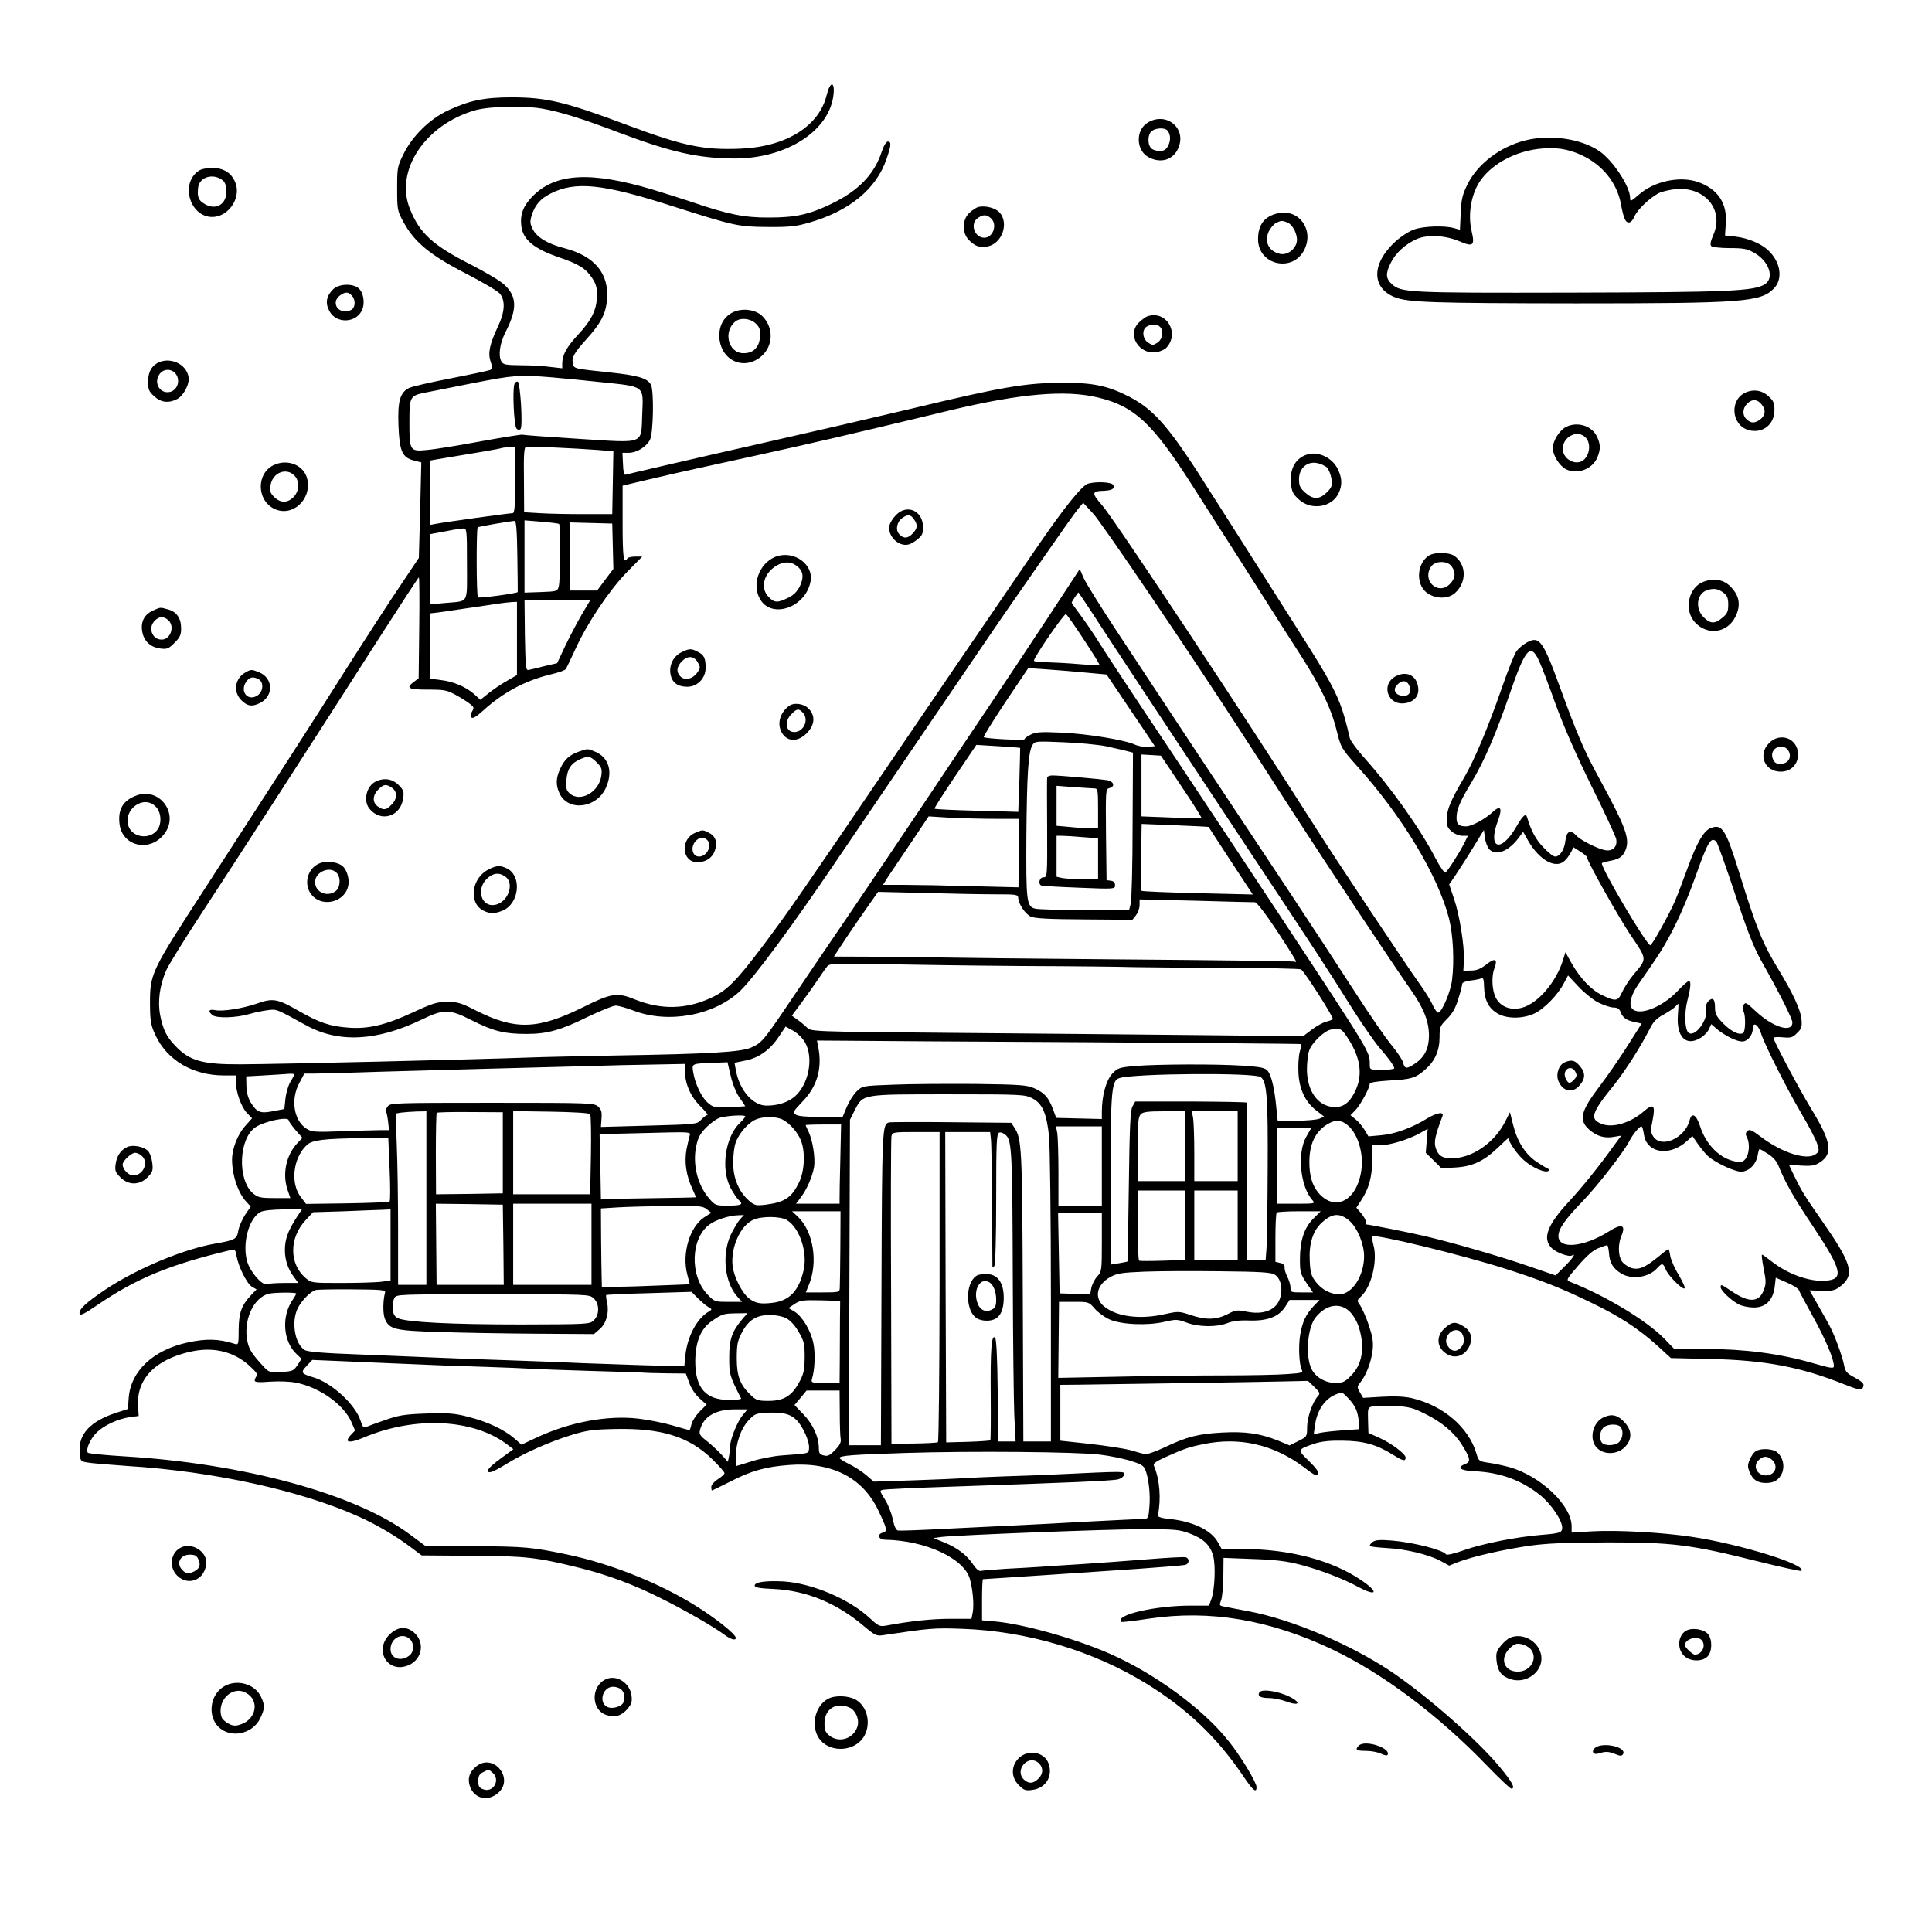 <?xml version="1.0" standalone="no"?>
<!DOCTYPE svg PUBLIC "-//W3C//DTD SVG 20010904//EN"
 "http://www.w3.org/TR/2001/REC-SVG-20010904/DTD/svg10.dtd">
<svg version="1.0" xmlns="http://www.w3.org/2000/svg"
 width="1024pt" height="1024pt" viewBox="0 0 1024 1024"
 preserveAspectRatio="xMidYMid meet">
<g transform="translate(0,1024) scale(0.1,-0.1)"
fill="#000000" stroke="none">
<path d="M4382 9738 c-39 -166 -214 -276 -458 -286 -195 -8 -302 14 -599 125
-330 124 -429 147 -615 147 -144 0 -224 -17 -337 -70 -96 -45 -188 -136 -234
-230 -33 -66 -34 -73 -34 -184 0 -112 1 -117 34 -178 58 -106 142 -175 329
-271 89 -46 171 -94 182 -108 29 -37 26 -96 -10 -172 -44 -93 -55 -142 -40
-186 10 -30 10 -39 0 -45 -7 -4 -101 -24 -209 -45 -108 -21 -209 -44 -224 -52
-47 -24 -60 -71 -55 -198 5 -136 20 -169 79 -185 l42 -11 -6 -253 -7 -253 -93
-139 c-52 -76 -186 -283 -298 -459 -187 -296 -354 -554 -744 -1156 -289 -445
-290 -449 -290 -614 1 -88 4 -107 28 -160 62 -134 198 -215 365 -215 l62 0 0
-33 c0 -53 28 -133 58 -165 l28 -29 -38 -43 c-39 -44 -68 -119 -68 -176 0 -82
32 -178 76 -224 l23 -25 -30 -44 c-16 -25 -32 -62 -36 -84 -7 -44 -17 -50
-120 -68 -167 -28 -416 -132 -583 -243 -105 -71 -144 -106 -138 -130 2 -11 27
1 97 49 205 140 383 213 702 289 25 5 27 3 33 -32 10 -57 56 -149 83 -163 l23
-13 -29 -30 c-51 -55 -65 -93 -66 -183 0 -78 -1 -82 -20 -76 -85 27 -150 29
-248 8 -184 -39 -305 -152 -315 -296 l-4 -57 -65 -21 c-133 -44 -196 -111
-191 -203 3 -51 4 -53 38 -59 19 -4 116 -12 215 -19 456 -28 923 -131 1228
-269 92 -41 200 -105 272 -160 l60 -45 265 -2 c286 -1 346 -8 572 -64 151 -38
283 -87 431 -161 127 -63 281 -152 336 -193 35 -26 61 -33 61 -17 0 19 -106
104 -216 172 -191 119 -447 221 -674 269 -191 40 -228 43 -490 45 l-265 1 -85
63 c-287 213 -875 374 -1510 412 -102 6 -189 15 -194 19 -14 14 12 74 47 108
39 38 113 72 176 81 l46 6 -3 49 c-11 146 91 252 283 293 118 25 224 -1 305
-74 36 -32 48 -49 41 -56 -6 -6 -11 -17 -11 -24 0 -9 20 -11 83 -6 48 3 105 1
139 -6 124 -26 249 -115 290 -207 l20 -46 -23 -24 c-38 -41 -8 -46 72 -12 270
113 578 98 757 -38 l33 -25 -68 -50 c-66 -48 -87 -77 -51 -71 10 1 49 22 89
47 90 55 228 116 344 151 76 23 112 28 230 30 241 5 389 -41 511 -161 35 -34
64 -67 64 -73 0 -6 -16 -20 -35 -32 -20 -13 -35 -30 -35 -41 0 -10 2 -19 3
-19 2 0 47 22 99 48 108 56 186 78 308 87 226 18 391 -65 474 -238 48 -100 51
-113 26 -120 -34 -9 -25 -37 13 -38 212 -4 415 -98 447 -206 16 -56 23 -136
16 -177 l-7 -36 -112 0 c-98 0 -211 -12 -340 -36 -34 -6 -41 -3 -85 38 -109
102 -306 186 -458 196 -94 5 -154 -3 -154 -22 0 -10 27 -15 103 -18 173 -9
332 -75 474 -195 59 -50 69 -55 102 -50 254 38 271 39 421 34 342 -12 690
-115 975 -290 216 -133 376 -285 516 -493 50 -74 69 -90 69 -56 0 25 -85 166
-149 245 -134 169 -390 357 -629 462 -183 80 -455 157 -608 171 l-69 6 0 109
c0 60 2 109 5 109 11 0 606 40 825 55 127 9 238 18 248 21 20 6 23 32 3 40 -7
3 -96 -2 -197 -10 -101 -8 -260 -20 -354 -26 -93 -6 -197 -12 -230 -15 -33 -2
-112 -7 -175 -10 -63 -4 -122 -9 -131 -11 -10 -3 -25 10 -42 35 -34 50 -82 87
-153 116 l-57 23 44 6 c88 10 879 41 1064 41 172 0 195 -2 249 -22 75 -28 110
-62 126 -119 14 -50 9 -180 -10 -231 l-12 -33 -96 0 c-191 0 -405 -50 -369
-86 2 -3 69 5 148 17 323 48 640 -6 972 -164 268 -128 561 -348 819 -616 64
-66 122 -121 128 -121 24 0 5 35 -63 117 -120 144 -387 378 -576 505 -216 144
-525 275 -753 318 -62 12 -123 23 -135 26 -20 4 -21 7 -11 32 6 15 11 71 12
126 l1 99 155 -6 c119 -4 177 -11 251 -30 107 -28 227 -74 308 -118 101 -54
111 -28 14 37 -155 105 -381 164 -626 164 l-112 0 -20 36 c-34 63 -131 110
-255 123 -42 4 -64 11 -63 19 18 88 10 191 -21 263 -5 12 8 22 61 46 99 44
120 52 198 68 193 41 377 -1 538 -123 56 -43 69 -49 74 -35 4 11 -11 32 -49
69 -62 60 -62 61 22 90 40 14 81 19 155 18 111 -1 178 -19 266 -73 55 -35 69
-38 69 -16 0 19 -77 77 -143 106 l-54 24 -2 67 c-2 65 -1 68 24 74 14 3 66 4
115 2 77 -4 98 -9 162 -41 88 -43 155 -99 196 -164 46 -73 49 -91 17 -103 -47
-18 -24 -35 51 -38 136 -6 250 -48 349 -128 57 -47 115 -132 115 -171 0 -26
-11 -30 -110 -38 -134 -11 -313 -47 -407 -80 -55 -20 -95 -29 -99 -23 -15 23
-175 64 -289 73 -63 5 -84 3 -100 -8 -11 -9 -17 -18 -14 -21 3 -4 44 -8 90
-11 100 -5 220 -34 284 -68 l46 -25 51 20 c76 29 236 65 372 85 93 13 189 17
416 18 350 0 438 -11 795 -100 125 -31 229 -54 233 -51 31 32 -327 143 -584
181 -155 23 -390 36 -521 29 l-113 -7 0 33 c0 111 -164 267 -330 314 -30 8
-79 19 -109 23 -53 8 -54 9 -66 50 -41 138 -177 255 -344 293 -35 8 -90 11
-155 7 l-101 -6 -17 29 c-16 28 -16 30 3 54 31 39 56 106 64 167 5 47 1 71
-20 135 -14 42 -35 89 -45 104 -19 27 -19 27 5 50 54 51 87 187 65 269 -6 23
-9 45 -7 48 15 14 472 -97 707 -172 188 -60 295 -102 455 -180 150 -72 249
-137 350 -228 l71 -65 210 -5 c288 -6 478 -42 708 -134 71 -28 90 -32 97 -22
14 22 6 32 -43 59 -38 20 -48 31 -53 60 -11 56 -52 167 -83 223 -16 29 -45 80
-65 115 l-36 63 47 -2 c78 -3 90 0 127 32 65 58 46 118 -112 344 -92 132 -104
152 -147 240 l-24 51 66 -4 c58 -3 72 0 102 20 65 44 55 109 -46 274 -66 108
-204 367 -204 383 0 4 22 6 49 3 44 -4 53 -1 76 23 24 23 27 32 23 75 -5 49
-46 137 -119 257 -87 142 -117 215 -214 528 -69 221 -88 249 -148 226 -37 -14
-74 -78 -124 -216 -24 -66 -53 -142 -65 -170 -32 -74 -122 -235 -131 -235 -19
0 -257 401 -257 434 0 3 17 8 38 12 54 10 72 22 87 57 25 60 4 119 -139 382
-80 146 -117 233 -207 480 -91 250 -110 276 -176 240 -20 -11 -45 -32 -55 -46
-11 -14 -46 -103 -79 -198 -71 -205 -145 -381 -198 -471 -69 -117 -91 -167
-93 -216 -1 -40 3 -51 26 -71 15 -13 40 -23 57 -23 l29 0 -20 -41 c-28 -54
-87 -146 -99 -154 -5 -3 -29 31 -52 75 -82 159 -238 378 -383 539 -36 41 -69
86 -72 100 -35 154 -59 216 -131 341 -48 83 -81 134 -393 625 -84 132 -178
281 -210 330 -220 349 -298 441 -436 513 -112 57 -190 74 -350 73 -197 0 -319
-21 -799 -136 -189 -45 -552 -129 -800 -185 -332 -75 -711 -163 -720 -166 -7
-3 -12 18 -13 56 l-3 60 33 0 c43 0 93 31 113 69 18 35 22 260 5 292 -19 35
-68 49 -218 65 -190 20 -189 20 -195 45 -9 33 6 59 72 132 75 83 102 134 108
207 13 140 -65 233 -227 275 -85 22 -142 55 -165 98 -16 31 -17 41 -7 75 17
55 46 89 100 116 132 67 276 52 644 -66 332 -106 352 -110 508 -111 112 -1
149 3 215 22 216 61 360 179 414 339 25 72 26 92 7 92 -8 0 -22 -22 -32 -52
-39 -122 -125 -210 -269 -279 -116 -56 -189 -72 -330 -72 -130 -1 -221 18
-410 83 -49 16 -142 46 -205 65 -328 98 -516 88 -637 -35 -50 -51 -67 -96 -60
-157 8 -73 67 -122 203 -168 102 -35 139 -58 172 -108 21 -32 27 -51 26 -96
-1 -72 -29 -129 -101 -206 -59 -63 -83 -107 -83 -151 l0 -26 -62 7 c-35 5
-105 9 -156 9 -82 1 -95 3 -105 21 -17 32 -8 95 23 156 63 124 60 189 -9 252
-22 20 -102 67 -178 106 -199 101 -269 165 -320 293 -83 203 81 449 347 524
77 21 257 25 355 8 96 -17 209 -52 409 -128 274 -103 417 -135 607 -136 279
-1 508 148 527 341 7 70 -19 67 -36 -3z m-1457 -1498 c66 -6 185 -17 265 -26
230 -24 220 -17 214 -167 -7 -166 21 -155 -336 -133 -161 10 -296 20 -299 22
-4 2 -103 -14 -220 -35 -118 -22 -246 -43 -286 -46 -91 -9 -93 -5 -93 149 0
133 3 139 83 155 28 5 142 28 252 50 220 43 246 45 420 31z m2895 -107 c192
-46 288 -135 498 -464 229 -358 284 -444 395 -619 58 -91 139 -219 182 -285
104 -162 161 -281 189 -395 24 -95 24 -95 112 -194 236 -262 426 -578 484
-804 22 -87 29 -226 16 -327 -7 -60 -52 -166 -72 -172 -6 -2 -19 16 -30 39
-10 24 -43 77 -73 118 -64 89 -457 679 -552 830 -344 543 -1054 1615 -1126
1700 -60 69 -58 77 12 79 40 2 56 13 45 31 -9 15 -87 19 -132 7 -33 -9 -127
-126 -275 -342 -60 -88 -168 -245 -239 -350 -72 -104 -285 -417 -474 -695
-544 -801 -596 -875 -731 -1056 -147 -195 -196 -245 -283 -284 -131 -60 -262
-62 -396 -9 -99 41 -128 36 -281 -40 -239 -118 -358 -122 -566 -17 -78 40 -98
46 -152 46 -54 0 -77 -7 -183 -56 -144 -67 -234 -88 -338 -81 -101 7 -157 26
-272 92 -108 62 -133 66 -219 35 -73 -25 -178 -42 -218 -34 -34 7 -41 -5 -15
-26 21 -18 125 -15 194 5 30 9 75 18 100 21 47 6 42 8 202 -80 172 -95 375
-85 613 30 119 57 146 57 268 -5 113 -57 171 -71 289 -71 108 0 181 20 324 91
67 32 133 59 147 59 15 0 57 -12 94 -26 184 -71 426 -27 565 103 73 69 279
347 514 695 254 374 825 1214 888 1305 39 56 137 197 219 315 81 117 159 227
173 243 l25 30 52 -56 c45 -47 515 -741 793 -1171 49 -76 168 -259 264 -409
176 -273 522 -794 629 -947 69 -99 95 -167 95 -243 -1 -67 -24 -113 -74 -146
-43 -30 -56 -29 -63 5 -4 15 -31 56 -61 92 -30 36 -117 162 -193 280 -76 118
-237 364 -357 545 -294 442 -714 1076 -904 1365 -85 129 -165 257 -177 284
l-22 50 -164 -250 c-90 -137 -233 -352 -318 -479 -85 -126 -248 -369 -362
-540 -114 -170 -294 -438 -401 -595 -107 -157 -243 -357 -302 -445 -130 -192
-139 -202 -194 -227 -54 -24 -219 -34 -707 -42 -187 -4 -398 -8 -470 -11 -307
-11 -1316 -35 -1530 -36 -201 -1 -271 18 -346 98 -47 49 -64 84 -80 162 -14
73 -3 157 32 238 11 26 97 165 191 308 172 262 561 865 938 1454 113 176 207
320 210 321 3 0 4 -120 2 -267 l-3 -268 -24 -18 c-46 -34 -32 -42 73 -42 87 0
102 -3 147 -28 28 -15 61 -36 75 -47 22 -17 24 -21 12 -41 -9 -15 -10 -25 -3
-32 7 -7 27 5 63 38 106 96 223 158 355 190 40 9 76 22 81 28 5 7 28 55 52
107 61 135 178 310 273 408 l81 82 -37 0 c-20 0 -39 -4 -42 -10 -20 -32 -25 7
-25 188 l0 198 178 42 c97 23 332 75 522 116 305 67 483 108 1035 241 372 89
612 110 785 68z m-2652 -278 l83 -7 -3 -166 -3 -167 -150 0 c-82 0 -188 2
-233 5 l-84 5 -1 172 c-2 142 1 173 12 175 17 3 259 -8 379 -17z m-438 -160
c0 -144 -2 -175 -14 -175 -19 0 -363 -48 -403 -56 l-33 -6 0 170 0 171 33 6
c220 36 334 56 342 59 6 3 25 5 43 5 l32 1 0 -175z m12 -402 c2 -104 2 -189 2
-191 -3 -7 -205 -34 -211 -28 -8 7 -9 364 -1 371 4 4 153 30 195 34 9 1 13
-48 15 -186z m221 170 c9 -5 8 -299 -2 -333 -7 -24 -11 -25 -94 -28 l-87 -3 0
192 0 191 88 -7 c48 -4 90 -9 95 -12z m285 -118 l3 -120 -43 -57 -43 -58 -72
0 -73 0 0 180 0 181 113 -3 112 -3 3 -120z m-773 -95 c0 -217 13 -194 -117
-206 l-78 -7 0 186 0 186 53 10 c67 13 97 18 122 20 19 1 20 -5 20 -189z
m3316 -262 c95 -147 466 -708 834 -1263 333 -502 411 -620 542 -830 52 -82
116 -174 142 -205 53 -61 81 -101 81 -112 0 -5 -29 -8 -65 -8 -65 0 -65 0 -65
29 0 67 9 53 -468 776 -152 231 -421 636 -597 900 -177 264 -343 516 -370 560
-27 44 -71 108 -97 143 -26 35 -48 65 -48 68 0 5 33 53 36 54 1 0 35 -51 75
-112z m-2707 -4 c-24 -41 -64 -117 -88 -167 l-43 -92 -69 -16 c-38 -10 -76
-19 -84 -20 -13 -3 -15 23 -18 184 l-2 187 174 0 175 0 -45 -76z m-344 -128
l0 -194 -52 -30 c-29 -16 -73 -46 -97 -65 l-45 -36 -34 31 c-45 39 -110 66
-178 74 l-54 7 0 173 0 173 43 5 c52 8 244 35 312 46 28 4 62 8 78 9 l27 1 0
-194z m3006 -8 c47 -71 84 -131 82 -134 -2 -2 -51 1 -109 6 -57 5 -134 9 -171
10 -38 0 -68 4 -68 8 0 19 161 253 170 247 6 -4 49 -65 96 -137z m2410 -108
c12 -25 52 -128 88 -230 45 -123 109 -269 191 -436 69 -138 127 -264 131 -281
8 -41 -18 -67 -60 -59 -41 8 -131 54 -152 78 -30 33 -51 23 -57 -27 -5 -48
-29 -85 -55 -85 -9 0 -37 22 -62 49 -40 41 -65 88 -86 159 -7 24 -22 11 -59
-53 -82 -140 -152 -113 -95 37 25 67 13 84 -32 41 -38 -35 -108 -73 -137 -73
-39 0 -51 11 -51 46 0 44 18 86 79 187 68 113 131 260 203 470 82 239 110 271
154 177z m-2411 -64 l120 -11 128 -190 128 -190 -37 -3 c-20 -2 -50 3 -68 11
-52 25 -253 58 -391 64 -110 5 -136 3 -163 -11 -18 -9 -32 -20 -32 -24 0 -8
-208 3 -216 11 -3 3 49 86 115 186 l121 180 87 -6 c49 -3 142 -11 208 -17z
m116 -391 c41 -9 90 -20 109 -25 l35 -9 -2 -383 c0 -211 -5 -399 -10 -418 l-9
-35 -237 1 c-130 1 -247 4 -260 8 -46 11 -49 37 -47 386 3 330 10 443 32 481
13 21 18 21 164 15 83 -3 184 -13 225 -21z m-454 -9 c0 0 -1 -77 -4 -170 l-6
-169 -220 6 c-121 3 -222 8 -224 11 -2 2 47 79 109 171 l113 167 115 -7 c63
-4 116 -8 117 -9z m855 -204 c61 -90 108 -165 106 -168 -3 -2 -75 -1 -161 3
l-157 6 0 164 0 164 52 -3 51 -3 109 -163z m-989 -172 l128 0 -1 -182 -2 -181
-246 6 c-136 4 -298 7 -360 7 l-112 0 27 43 c16 23 70 105 122 181 l93 139
112 -7 c61 -3 169 -6 239 -6z m1133 -43 c0 -1 53 -82 117 -180 l117 -178 -293
7 c-160 4 -294 9 -297 13 -3 3 -4 84 -2 180 l3 174 176 -7 c98 -4 178 -8 179
-9z m1486 -117 c34 -38 100 -15 153 54 l28 37 27 -48 c59 -102 144 -149 191
-107 12 10 27 31 35 46 l14 27 35 -22 c19 -12 34 -25 35 -28 1 -22 165 -314
231 -413 91 -135 90 -124 16 -213 -22 -26 -48 -67 -59 -90 -22 -50 -33 -52
-103 -19 -59 27 -118 88 -165 170 l-33 59 -12 -39 c-36 -118 -133 -232 -218
-255 -59 -16 -113 4 -138 51 -21 38 -25 113 -9 156 20 51 4 59 -41 23 -31 -24
-52 -33 -82 -33 l-41 -1 3 55 c3 77 -23 241 -53 328 l-25 74 38 56 c21 32 63
97 92 145 l54 88 5 -40 c3 -23 13 -50 22 -61z m1205 39 c6 -6 50 -130 98 -274
68 -205 99 -284 142 -361 94 -166 163 -304 163 -323 0 -58 -104 -26 -196 61
-48 45 -53 48 -63 31 -6 -12 -6 -25 0 -34 12 -20 11 -106 -2 -114 -20 -13 -61
6 -105 50 -37 38 -44 51 -44 84 0 46 -12 58 -35 35 -11 -11 -15 -27 -12 -43
12 -57 -63 -155 -95 -123 -19 19 -21 105 -4 171 18 71 20 101 7 101 -6 0 -33
-24 -60 -53 -82 -87 -206 -134 -241 -92 -18 22 -5 73 33 127 92 132 115 167
140 210 60 103 112 220 163 361 66 187 83 214 111 186z m-3822 -279 c115 0
121 -1 122 -21 3 -33 37 -83 66 -97 20 -10 96 -14 283 -15 l256 -2 19 24 c10
13 19 37 19 54 l0 30 298 -7 c163 -5 304 -8 313 -8 10 0 55 -58 118 -153 96
-147 111 -172 94 -162 -5 3 -417 8 -918 12 -500 4 -930 9 -955 10 -25 1 -163
3 -308 4 l-262 1 71 108 c40 59 93 136 118 171 l45 64 250 -6 c138 -4 305 -7
371 -7z m145 -380 c272 -1 538 -4 590 -6 52 -1 271 -3 485 -4 215 0 395 -4
401 -8 18 -11 174 -255 168 -263 -2 -4 -18 -10 -35 -14 -16 -4 -51 -23 -76
-42 l-46 -35 -581 6 c-320 3 -906 9 -1304 12 -722 6 -724 7 -745 28 -12 12
-35 31 -51 42 l-29 21 55 74 c30 41 70 97 88 124 18 28 39 57 46 65 11 13 49
14 276 10 145 -3 486 -8 758 -10z m3052 -194 c29 -14 65 -26 80 -26 20 0 31
-6 37 -23 12 -31 31 -45 75 -54 l37 -8 -76 -120 c-42 -66 -107 -160 -145 -210
-103 -135 -114 -182 -56 -233 40 -35 83 -47 133 -37 l36 6 -39 -53 c-79 -110
-164 -216 -237 -295 -117 -126 -143 -197 -93 -248 24 -24 92 -49 108 -39 24
15 2 -18 -40 -59 l-47 -47 -140 48 c-152 53 -417 129 -560 162 -72 17 -289 60
-302 60 -2 0 -3 6 -3 14 0 8 -11 28 -25 45 l-26 30 25 38 c41 62 58 122 59
211 l1 82 43 0 c49 0 148 30 209 64 l41 23 -5 -63 -5 -64 42 -41 41 -41 72 4
c91 5 152 33 227 105 30 29 55 52 55 50 9 -30 50 -88 85 -118 44 -39 115 -69
129 -54 4 4 1 10 -6 12 -7 3 -34 19 -59 36 -59 40 -102 108 -123 195 l-17 67
-26 -51 c-53 -104 -162 -184 -263 -192 -63 -5 -89 8 -104 52 -11 33 -3 69 35
169 11 27 -28 21 -84 -13 -78 -48 -169 -81 -241 -87 l-67 -6 -22 37 c-12 19
-34 45 -48 55 l-25 20 27 28 c26 27 75 117 75 139 0 7 38 13 103 17 118 6 141
14 192 59 50 44 75 99 75 171 0 53 3 60 39 96 29 29 46 58 60 106 12 37 21 73
21 80 0 7 18 15 43 18 23 2 49 8 57 11 12 5 15 -4 16 -47 2 -67 23 -109 70
-138 48 -29 131 -30 194 -2 52 23 128 101 159 162 l22 41 55 -59 c31 -33 78
-71 106 -85z m421 -68 c-8 -115 44 -166 120 -119 19 11 39 32 45 47 l12 26 31
-27 c43 -35 103 -65 133 -65 28 0 56 33 56 67 0 41 30 23 45 -27 16 -53 136
-291 209 -415 42 -71 82 -147 88 -169 11 -34 10 -40 -8 -53 -46 -35 -178 6
-290 91 -49 37 -61 42 -72 32 -11 -11 -11 -19 -3 -34 16 -30 13 -84 -5 -111
-14 -19 -23 -22 -51 -18 -85 14 -160 87 -193 190 -19 59 -44 73 -54 31 -24
-96 -150 -153 -193 -88 -15 23 -15 33 -4 86 16 80 5 92 -45 49 -71 -63 -169
-92 -227 -67 -62 25 -52 58 65 202 63 79 142 203 191 299 20 40 36 57 75 78
27 15 55 34 62 42 7 8 14 15 15 15 2 0 1 -28 -2 -62z m-4626 -143 c47 -83 19
-224 -56 -288 -37 -30 -88 -47 -148 -47 -72 0 -142 80 -162 184 l-8 43 58 12
c72 14 132 58 178 128 l35 52 40 -22 c23 -13 50 -39 63 -62z m2883 13 c64
-102 74 -193 29 -279 -29 -58 -66 -82 -117 -76 -80 9 -133 86 -135 196 0 36 5
83 12 103 13 40 79 104 115 111 51 10 57 7 96 -55z m-1385 -12 c621 -4 1130
-8 1132 -10 1 -1 -2 -20 -8 -41 -6 -21 -9 -71 -7 -110 4 -88 37 -157 95 -201
l41 -32 -24 -11 c-14 -6 -69 -11 -124 -11 l-98 0 -7 68 c-9 98 -26 172 -45
195 -15 18 -34 22 -136 29 -143 9 -445 8 -569 -2 -85 -8 -91 -10 -121 -42 -32
-36 -54 -116 -54 -202 l0 -37 -121 3 -121 3 -18 49 c-24 61 -44 84 -98 108
-38 17 -73 20 -315 23 -150 1 -345 0 -434 -4 -161 -6 -162 -6 -192 -35 -17
-16 -40 -53 -53 -83 l-22 -53 -116 0 c-78 0 -122 4 -133 13 -16 11 -13 17 36
68 78 80 106 176 84 289 l-7 35 153 -1 c83 -1 660 -5 1282 -8z m-1892 -179
c10 -42 29 -90 47 -115 16 -23 30 -44 30 -45 0 -1 -38 -3 -83 -5 -78 -3 -86
-2 -114 22 -34 28 -69 101 -79 164 -7 46 -10 45 116 49 l66 3 17 -73z m-243
30 c0 -69 29 -137 80 -188 27 -27 45 -49 39 -49 -5 0 -20 -11 -33 -25 -22 -24
-24 -24 -277 -31 l-254 -7 3 44 c3 36 -1 48 -18 64 -21 19 -38 20 -562 20
-518 0 -540 -1 -553 -19 -8 -10 -12 -23 -9 -27 3 -5 8 -29 11 -54 l5 -45 -48
0 c-27 0 -119 -3 -204 -6 -142 -5 -158 -4 -186 14 -67 43 -85 156 -37 243 l26
49 56 0 c31 0 191 4 356 10 165 5 424 12 575 16 151 4 374 10 495 13 121 4
291 8 378 9 l157 3 0 -34z m-2070 -21 c0 -3 -9 -21 -21 -40 -11 -19 -23 -59
-26 -89 l-6 -55 -58 -11 c-69 -14 -87 -7 -119 44 -15 24 -23 54 -24 88 l-1 52
89 5 c48 3 106 6 127 8 21 2 39 1 39 -2z m5123 -15 c32 -26 38 -109 36 -491
-1 -206 -4 -399 -7 -427 l-4 -53 -49 0 -50 0 2 416 c0 228 -1 417 -4 420 -3 3
-136 5 -298 6 l-292 0 -15 -27 c-11 -22 -15 -107 -19 -424 -3 -218 -6 -397 -7
-397 0 -1 -20 -5 -43 -9 l-43 -7 -2 304 c-3 612 0 670 45 684 80 25 721 30
750 5z m-1212 -112 c53 -27 76 -78 89 -200 5 -53 10 -427 10 -856 l0 -763 -73
0 -73 0 -3 765 c-3 792 -5 839 -45 899 l-16 25 -318 3 c-174 2 -323 1 -330 -1
-36 -10 -37 -27 -40 -878 l-3 -833 -85 0 -85 0 3 863 3 862 25 50 c45 87 34
85 498 85 387 0 404 -1 443 -21z m-3211 -529 l0 -460 -75 0 -75 0 0 288 c0
158 -3 362 -7 454 l-6 166 29 5 c16 2 53 5 82 6 l52 1 0 -460z m405 240 l0
-215 -177 -3 -177 -2 -1 213 c0 117 2 216 5 219 3 3 83 5 178 4 l172 -1 0
-215z m463 205 c4 -5 6 -103 4 -217 l-4 -208 -204 0 -204 0 0 221 0 220 200
-3 c116 -2 203 -7 208 -13z m3152 -170 l0 -185 -125 0 -125 0 0 169 c0 141 3
172 16 185 12 13 39 16 125 16 l109 0 0 -185z m280 0 l0 -185 -115 0 -115 0 0
148 c0 81 -3 164 -6 185 l-7 37 122 0 121 0 0 -185z m-2610 158 c0 -4 -12 -19
-27 -33 -79 -75 -104 -243 -51 -346 15 -27 34 -56 42 -63 29 -24 17 -31 -53
-31 -69 0 -70 0 -105 41 -59 70 -86 179 -66 274 10 46 20 66 55 101 24 24 57
47 74 51 45 11 131 15 131 6z m198 -17 c38 -20 78 -65 96 -108 25 -58 21 -163
-8 -223 -39 -82 -76 -107 -177 -120 -51 -6 -58 -5 -88 20 -53 46 -85 118 -85
200 0 39 5 87 13 108 16 48 66 106 106 123 40 18 109 17 143 0z m-2618 -4 c0
-5 16 -27 36 -51 l37 -42 -26 -27 c-61 -64 -82 -166 -52 -251 l14 -41 -84 0
c-75 0 -87 3 -114 25 -84 72 -76 292 14 351 49 32 175 58 175 36z m5623 -35
c45 -46 72 -136 64 -217 -18 -170 -139 -239 -230 -131 -32 39 -47 89 -47 162
0 95 31 161 95 200 45 28 79 24 118 -14z m-2699 -169 c-3 -101 -4 -195 -4
-210 l0 -28 -116 0 -115 0 25 33 c33 43 62 111 71 163 7 48 -8 142 -30 187 -8
16 -15 32 -15 34 0 1 42 3 94 3 l94 0 -4 -182z m1386 -38 l0 -210 -115 0 -115
0 0 173 c0 94 -3 189 -6 210 l-7 37 122 0 121 0 0 -210z m2873 168 c14 -101
138 -120 230 -34 l27 25 29 -42 c16 -23 40 -52 53 -64 37 -34 140 -83 176 -83
40 0 79 37 88 86 3 19 8 34 10 34 3 0 23 -12 45 -26 26 -16 46 -39 55 -62 37
-92 81 -169 188 -329 150 -226 161 -275 60 -281 -86 -6 -200 36 -285 103 -24
19 -46 35 -50 35 -3 0 1 -34 9 -75 13 -65 13 -79 1 -112 -26 -67 -78 -69 -169
-8 -59 39 -60 40 -60 22 0 -17 57 -71 97 -91 18 -9 53 -16 78 -16 63 0 101 37
111 107 l6 51 59 -26 c32 -13 61 -32 64 -41 3 -9 37 -72 75 -141 66 -119 110
-223 110 -260 0 -15 -14 -13 -115 16 -170 49 -357 74 -560 74 l-171 0 -54 56
c-96 97 -310 226 -498 300 -22 9 -21 12 43 86 44 51 79 82 106 92 22 9 43 16
47 16 4 0 8 -19 10 -42 3 -51 22 -82 65 -108 56 -34 147 -21 191 29 25 28 31
27 45 -8 14 -33 85 -105 99 -100 6 2 -8 33 -29 69 -22 35 -42 81 -46 102 -3
21 -8 38 -10 38 -2 0 -25 -17 -51 -39 -73 -60 -107 -74 -147 -61 -18 6 -40 22
-49 35 -20 30 -21 92 -1 138 23 55 -1 63 -68 20 -134 -84 -267 -96 -267 -24 0
38 36 89 130 186 78 81 218 261 247 319 17 33 52 76 63 76 4 0 10 -19 13 -42z
m-1790 -14 c-49 -87 -31 -265 34 -336 15 -17 11 -18 -85 -18 l-102 0 0 200 0
200 89 0 90 0 -26 -46z m-3266 12 c-3 -8 -11 -42 -18 -76 -13 -69 -2 -142 32
-214 10 -22 18 -40 16 -42 -1 -1 -114 -3 -252 -5 l-250 -4 -3 172 -4 172 129
3 c70 2 179 4 242 6 94 2 112 0 108 -12z m1323 -806 c-1 -451 -4 -822 -9 -824
-4 -3 -61 -6 -127 -7 l-119 -1 -2 803 c-2 442 -1 814 2 827 5 21 9 22 130 22
l125 0 0 -820z m272 783 c3 -21 5 -179 6 -353 1 -173 2 -319 2 -325 0 -5 5 -3
10 5 6 9 10 154 10 358 0 303 2 343 16 349 9 3 24 -3 37 -15 30 -30 33 -101
35 -767 1 -319 5 -642 8 -717 l7 -138 -46 0 -46 0 -3 270 c-2 180 -7 273 -14
280 -19 19 -25 -61 -23 -308 1 -128 0 -234 -2 -236 -2 -2 -56 -6 -119 -8
l-115 -3 -3 823 -2 822 119 0 119 0 4 -37z m-3187 -159 c4 -91 4 -168 0 -172
-4 -4 -105 -8 -225 -10 l-218 -3 -28 37 c-56 73 -41 206 32 275 29 27 87 34
305 37 l127 2 7 -166z m4215 -298 l0 -184 -117 -4 c-65 -2 -121 -2 -125 0 -5
2 -8 86 -8 188 l0 184 125 0 125 0 0 -184z m280 -1 l0 -185 -115 0 -115 0 0
185 0 185 115 0 115 0 0 -185z m-3892 -102 l2 -213 -178 0 -178 0 -2 215 -2
215 178 -2 177 -3 3 -212z m467 2 l0 -215 -207 0 -208 0 0 215 0 215 208 0
207 0 0 -215z m611 186 l24 -19 -39 -25 c-76 -51 -118 -193 -88 -303 l13 -51
-155 -6 c-86 -4 -191 -7 -233 -7 l-78 0 -1 43 c-1 23 -2 116 -3 207 l-1 165
95 6 c52 3 173 6 268 7 157 2 176 0 198 -17z m-2180 -53 c-41 -66 -56 -109
-56 -163 0 -53 16 -101 47 -142 l24 -33 -75 0 c-41 0 -82 -3 -91 -6 -24 -10
-89 64 -105 120 -27 96 9 228 70 262 16 8 60 13 122 14 l98 0 -34 -52z m504
-137 l0 -188 -52 -7 c-29 -3 -124 -6 -210 -6 -154 0 -157 0 -188 26 -88 75
-88 213 0 307 l39 42 163 5 c90 4 182 7 206 8 l42 2 0 -189z m2384 -14 c-1
-105 -2 -202 -3 -214 -1 -22 -5 -23 -90 -23 l-90 0 15 37 c52 122 25 287 -58
365 l-30 28 128 0 129 0 -1 -193z m2507 154 c-49 -49 -71 -117 -71 -217 0 -65
3 -77 34 -123 l35 -51 -60 0 c-57 0 -59 1 -59 25 0 15 -8 40 -17 58 -9 18 -16
40 -14 49 1 11 -7 20 -23 24 l-26 6 0 127 c0 70 3 131 7 134 3 4 57 7 120 7
l113 0 -39 -39z m-1121 -125 c0 -151 -1 -156 -25 -182 -13 -14 -27 -42 -31
-61 l-6 -34 -81 3 -81 3 -4 213 -4 212 116 0 116 0 0 -154z m-1918 121 c-11
-12 -33 -49 -49 -82 -49 -107 -32 -257 39 -332 l21 -23 -73 0 c-72 0 -73 0
-111 40 -95 100 -88 300 13 371 34 25 105 47 152 48 l29 1 -21 -23z m3232 -9
c41 -37 76 -122 76 -186 0 -104 -63 -202 -131 -202 -47 0 -94 25 -125 66 -24
31 -29 48 -32 110 -5 90 16 159 61 201 57 54 98 57 151 11z m-2984 6 c68 -41
112 -172 89 -268 -25 -108 -75 -160 -163 -171 -65 -8 -93 -3 -127 24 -36 28
-79 113 -86 170 -11 99 41 216 110 246 45 20 142 19 177 -1z m2587 -290 c47
-30 46 -130 -2 -171 -33 -29 -85 -38 -149 -25 -48 10 -58 9 -101 -14 -60 -30
-115 -31 -197 -3 -58 19 -64 19 -129 5 -133 -31 -257 -16 -325 38 -57 45 -43
116 30 157 36 20 59 24 181 29 77 3 259 4 405 2 212 -2 269 -6 287 -18z
m-4716 -94 c-12 -46 -12 -113 -1 -140 23 -56 52 -63 290 -70 118 -4 351 -8
516 -9 l302 -2 30 26 c35 30 51 85 40 139 -5 21 -7 41 -5 42 2 2 104 7 228 10
l224 7 35 -35 c19 -19 44 -40 55 -46 20 -12 20 -12 1 -24 -62 -36 -112 -131
-123 -228 l-6 -62 -221 6 c-122 4 -266 9 -321 11 -55 3 -228 10 -385 15 -157
5 -339 12 -405 15 -66 3 -241 10 -390 16 -197 7 -276 14 -291 24 -53 34 -71
153 -35 223 23 43 68 88 96 95 11 2 99 4 195 3 150 -1 174 -3 171 -16z m-471
-6 c0 -3 -8 -18 -18 -32 -62 -89 -52 -223 21 -290 l25 -24 -21 -33 c-21 -31
-26 -33 -86 -37 -63 -3 -66 -2 -97 32 -57 62 -73 86 -82 127 -25 111 30 236
113 256 30 7 145 8 145 1z m1577 -26 c31 -29 31 -87 0 -116 -22 -21 -29 -21
-387 -22 -368 0 -604 12 -650 33 -19 9 -26 21 -28 49 -2 21 2 46 8 58 11 20
17 20 522 20 512 0 512 0 535 -22z m1305 -113 c0 -55 -1 -153 -1 -217 l-1
-118 -76 0 c-74 0 -76 1 -70 23 15 49 18 135 7 188 -14 68 -59 142 -101 168
l-31 18 33 22 c29 19 45 21 137 19 l104 -3 -1 -100z m2511 73 c-42 -45 -60
-84 -72 -154 -10 -63 -5 -158 9 -185 8 -14 -1 -17 -78 -22 -48 -4 -202 -7
-342 -7 -140 0 -394 -3 -563 -7 l-308 -6 2 201 2 202 79 0 c78 0 79 0 111 -37
18 -20 52 -45 77 -56 62 -28 203 -34 291 -13 63 14 69 14 118 -4 63 -24 160
-25 216 -3 27 11 64 16 117 14 96 -3 156 20 190 73 l23 36 79 0 80 0 -31 -32z
m192 -31 c20 -20 39 -54 49 -87 31 -104 16 -193 -44 -252 -32 -33 -44 -38 -82
-38 -53 0 -106 31 -127 75 -33 68 -21 217 21 271 56 71 131 83 183 31z m-3220
-38 c-56 -67 -70 -107 -70 -204 0 -91 2 -97 63 -217 2 -5 -27 -8 -63 -8 -125
0 -180 63 -180 205 1 104 29 173 89 214 54 37 61 39 129 40 l59 1 -27 -31z
m234 3 c22 -12 46 -39 65 -73 28 -48 31 -63 31 -134 -1 -69 -5 -87 -30 -133
-39 -71 -81 -97 -162 -97 -55 0 -65 3 -93 30 -57 54 -75 100 -75 195 0 72 4
93 26 135 35 68 77 95 148 95 35 0 69 -7 90 -18z m-2114 -237 c281 -12 352
-15 525 -20 102 -3 210 -8 240 -10 30 -2 168 -7 305 -11 138 -4 264 -8 280 -9
17 -2 75 -3 130 -4 l100 -1 18 -49 c10 -29 32 -62 54 -82 l38 -34 -36 -36
c-21 -21 -40 -51 -44 -68 -4 -17 -8 -31 -11 -31 -2 0 -43 11 -90 25 -48 14
-129 30 -181 36 -162 19 -363 -18 -538 -100 l-81 -38 -39 34 c-55 47 -145 89
-245 114 -71 18 -104 21 -220 17 -117 -4 -146 -9 -220 -35 -47 -16 -92 -33
-101 -37 -12 -5 -18 2 -27 31 -27 88 -155 206 -255 234 -61 18 -65 25 -31 60
l29 31 145 -6 c80 -4 195 -8 255 -11z m4911 -126 c30 -29 32 -35 19 -49 -28
-31 -56 -110 -57 -162 0 -53 -1 -53 -47 -76 l-46 -23 -60 25 c-95 38 -173 50
-298 43 -127 -7 -187 -22 -306 -79 -50 -23 -93 -38 -105 -35 -12 3 -45 12 -75
21 -30 8 -126 23 -213 33 l-158 17 0 148 0 148 108 1 c301 4 944 14 1066 17
l139 3 33 -32z m-2515 -136 c0 -65 2 -128 5 -141 3 -16 -6 -33 -30 -58 -28
-28 -39 -34 -60 -28 -21 5 -26 12 -26 38 0 59 -31 127 -81 179 l-48 50 32 38
32 39 88 0 87 0 1 -117z m2696 75 c36 -38 50 -68 55 -124 l3 -39 -85 -6 c-47
-3 -101 -9 -121 -13 l-36 -8 7 49 c10 77 52 139 110 162 35 14 33 14 67 -21z
m-3210 -88 c-28 -33 -67 -128 -67 -164 0 -13 -3 -37 -6 -54 l-6 -30 -32 36
c-17 19 -52 52 -77 72 -41 32 -45 39 -38 64 19 69 82 105 182 106 l69 0 -25
-30z m283 -25 c35 -33 72 -117 68 -152 -3 -28 6 -26 -143 -37 -44 -3 -116 -17
-160 -31 -44 -14 -81 -25 -82 -25 -2 0 -3 22 -3 48 0 72 26 148 66 192 33 36
40 39 97 42 84 4 124 -5 157 -37z m1610 -185 c47 -5 117 -20 157 -31 58 -18
74 -26 83 -48 18 -44 28 -130 22 -197 -4 -57 -7 -64 -26 -64 -11 0 -140 -7
-286 -14 -146 -8 -326 -18 -400 -21 -74 -4 -241 -12 -371 -18 -129 -7 -242
-11 -250 -9 -10 2 -20 24 -27 60 -7 32 -25 79 -42 105 -29 47 -29 47 -7 51 12
3 168 10 347 16 617 21 865 31 895 39 17 4 31 15 33 25 4 19 13 19 -368 1 -52
-3 -171 -7 -265 -10 -93 -3 -192 -8 -220 -10 -27 -2 -145 -7 -262 -11 l-212
-7 -39 34 c-22 19 -63 45 -91 59 -28 14 -51 28 -51 32 0 13 65 18 350 27 345
11 913 6 1030 -9z"/>
<path d="M2727 8206 c-12 -30 -3 -224 11 -238 7 -7 15 -8 21 -2 13 13 -1 246
-15 251 -6 2 -14 -3 -17 -11z"/>
<path d="M4750 7511 c-16 -16 -32 -40 -35 -54 -14 -55 46 -116 100 -103 13 3
36 17 51 30 23 19 27 30 26 67 -3 83 -85 118 -142 60z m94 -23 c21 -30 20 -47
-6 -75 -26 -28 -49 -29 -72 -4 -21 23 -13 65 17 86 29 20 43 19 61 -7z"/>
<path d="M4110 7289 c-87 -35 -128 -149 -80 -227 63 -104 241 -40 266 96 18
92 -91 168 -186 131z m108 -45 c39 -27 45 -60 22 -110 -16 -31 -33 -48 -64
-63 -55 -27 -72 -26 -101 4 -47 46 -29 125 39 166 38 23 74 24 104 3z"/>
<path d="M3612 6783 c-43 -21 -67 -69 -58 -117 8 -44 38 -66 89 -66 53 0 97
45 97 100 0 52 -8 68 -41 85 -35 19 -46 18 -87 -2z m87 -55 c14 -25 14 -29 -5
-55 -25 -33 -65 -41 -88 -18 -23 23 -20 52 9 81 32 31 64 28 84 -8z"/>
<path d="M4180 6497 c-52 -40 -64 -106 -29 -151 31 -39 81 -36 125 8 43 43 47
94 9 131 -27 27 -79 33 -105 12z m74 -33 c36 -36 7 -104 -44 -104 -46 0 -55
56 -15 95 28 29 38 31 59 9z"/>
<path d="M3067 6256 c-50 -18 -76 -42 -98 -91 -23 -50 -24 -87 -3 -131 46 -97
196 -78 245 30 39 85 16 162 -57 192 -40 17 -39 17 -87 0z m95 -56 c27 -27 30
-36 25 -72 -12 -87 -112 -143 -168 -93 -18 17 -20 28 -17 72 5 58 25 88 73
109 44 19 53 17 87 -16z"/>
<path d="M1990 6097 c-48 -24 -66 -102 -32 -143 60 -75 166 -42 179 55 5 35 2
44 -25 71 -34 33 -78 39 -122 17z m88 -33 c29 -20 28 -59 -3 -89 -28 -29 -42
-31 -73 -9 -29 20 -28 59 3 89 28 29 42 31 73 9z"/>
<path d="M3683 5825 c-79 -34 -69 -155 13 -155 45 0 80 23 93 62 15 42 4 76
-30 93 -34 18 -35 18 -76 0z m65 -37 c29 -29 -1 -88 -43 -88 -36 0 -47 50 -18
82 19 21 44 23 61 6z"/>
<path d="M1710 5669 c-80 -17 -110 -121 -51 -180 60 -59 171 -26 187 57 7 36
-8 85 -31 104 -22 18 -68 27 -105 19z m74 -55 c24 -24 20 -80 -6 -98 -46 -33
-108 -4 -108 49 0 53 77 87 114 49z"/>
<path d="M2590 5632 c-91 -45 -108 -177 -29 -218 35 -18 61 -18 104 0 87 37
102 181 24 222 -36 18 -57 18 -99 -4z m88 -38 c51 -36 15 -137 -54 -150 -71
-14 -102 80 -45 137 33 32 65 37 99 13z"/>
<path d="M5550 6118 c-1 -7 -1 -129 0 -270 1 -253 1 -258 -20 -258 -20 0 -29
-33 -12 -43 4 -3 94 -8 200 -12 190 -8 192 -7 192 13 0 14 -7 22 -22 24 l-23
3 -3 241 c-2 235 -2 242 18 247 32 8 24 35 -12 42 -39 6 -251 25 -290 25 -16
0 -28 -6 -28 -12z m253 -57 c15 -1 17 -13 17 -106 l0 -105 -42 0 c-24 0 -73 3
-110 7 l-68 6 0 106 0 106 92 -7 c51 -3 101 -7 111 -7z m-65 -258 l82 -6 0
-108 0 -109 -79 0 c-43 0 -93 3 -110 6 l-31 7 0 108 0 109 28 0 c15 0 64 -3
110 -7z"/>
<path d="M8294 4610 c-32 -13 -49 -63 -34 -100 22 -53 72 -66 108 -27 35 37
37 69 7 105 -27 33 -44 37 -81 22z m56 -51 c9 -16 8 -25 -6 -40 -23 -25 -32
-24 -46 6 -20 44 29 77 52 34z"/>
<path d="M5177 3479 c-44 -26 -60 -117 -33 -184 17 -39 42 -55 88 -55 60 1 88
40 88 123 0 76 -31 121 -85 124 -22 2 -48 -2 -58 -8z m69 -37 c20 -13 34 -50
34 -91 0 -31 -5 -43 -21 -51 -34 -19 -66 -4 -79 36 -24 71 18 138 66 106z"/>
<path d="M6083 9590 c-66 -40 -62 -149 6 -184 65 -34 131 -13 157 51 44 104
-65 193 -163 133z m105 -42 c17 -21 18 -53 3 -81 -11 -21 -22 -27 -46 -27 -18
0 -38 7 -45 16 -20 23 -16 75 5 90 24 17 69 18 83 2z"/>
<path d="M8085 9496 c-133 -33 -253 -124 -307 -233 -27 -55 -33 -80 -36 -153
l-4 -88 -32 9 c-49 14 -158 11 -210 -7 -27 -9 -70 -37 -101 -65 -126 -116
-127 -244 -3 -294 71 -28 195 -32 958 -33 885 0 981 7 1051 78 50 50 38 140
-28 202 -38 37 -108 66 -175 74 l-55 6 4 62 c9 108 -42 184 -146 221 -97 34
-234 5 -315 -67 -43 -37 -46 -38 -46 -16 -1 61 -91 197 -163 247 -97 66 -259
90 -392 57z m295 -77 c113 -52 189 -146 211 -259 6 -36 16 -73 21 -82 14 -28
36 -21 51 15 16 36 79 97 128 123 18 9 61 19 94 22 154 12 254 -112 196 -243
-15 -35 -18 -52 -11 -59 6 -6 49 -11 98 -11 74 0 93 -4 130 -25 78 -44 108
-132 57 -166 -57 -37 -186 -43 -1030 -45 -865 -2 -899 0 -949 46 -31 29 -33
55 -5 111 25 52 77 100 138 127 57 25 153 20 229 -13 70 -30 80 -21 62 54 -22
94 -1 207 53 278 63 83 178 144 302 159 88 10 152 1 225 -32z"/>
<path d="M1052 9334 c-98 -68 -45 -244 73 -244 83 0 151 95 125 175 -18 55
-62 85 -124 85 -30 0 -61 -6 -74 -16z m131 -52 c11 -10 17 -30 17 -57 0 -70
-58 -102 -117 -65 -32 19 -38 36 -33 85 6 58 83 80 133 37z"/>
<path d="M5185 9143 c-11 -3 -32 -17 -47 -31 -39 -36 -40 -107 -2 -145 33 -33
57 -41 99 -33 76 15 114 123 63 180 -23 24 -75 38 -113 29z m67 -60 c36 -32
12 -103 -35 -103 -53 0 -77 75 -35 104 29 20 47 20 70 -1z"/>
<path d="M6775 9110 c-73 -16 -107 -60 -107 -138 0 -138 186 -179 246 -54 51
105 -29 215 -139 192z m48 -49 c30 -12 57 -67 50 -104 -8 -39 -50 -70 -87 -63
-61 13 -87 64 -61 120 9 18 26 38 38 44 28 14 31 14 60 3z"/>
<path d="M1765 8706 c-36 -36 -42 -73 -19 -115 37 -69 144 -64 174 8 16 40 5
96 -23 116 -34 24 -103 20 -132 -9z m99 -32 c19 -18 21 -55 4 -72 -7 -7 -24
-12 -38 -12 -51 0 -69 55 -28 84 28 20 43 20 62 0z"/>
<path d="M3881 8583 c-48 -25 -73 -76 -68 -136 11 -121 133 -173 223 -95 64
56 65 154 3 214 -37 35 -109 43 -158 17z m125 -58 c21 -21 25 -33 22 -72 -4
-55 -37 -87 -90 -85 -80 2 -106 118 -39 169 28 21 79 15 107 -12z"/>
<path d="M6080 8563 c-8 -3 -27 -17 -42 -31 -69 -64 -1 -176 95 -158 19 4 41
14 50 24 72 79 -4 201 -103 165z m68 -55 c21 -21 14 -66 -13 -84 -23 -15 -27
-15 -50 0 -30 20 -34 69 -7 85 23 14 55 14 70 -1z"/>
<path d="M845 8321 c-40 -17 -60 -51 -60 -103 0 -43 4 -53 33 -79 36 -33 77
-37 121 -14 30 15 61 69 61 105 0 70 -85 119 -155 91z m93 -73 c16 -34 -1 -76
-36 -85 -52 -13 -89 45 -58 92 24 36 75 32 94 -7z"/>
<path d="M9255 8161 c-90 -37 -80 -175 14 -201 73 -19 136 29 136 107 0 38 -5
49 -33 74 -33 30 -75 37 -117 20z m83 -66 c23 -29 19 -59 -11 -80 -28 -19 -46
-19 -69 2 -24 21 -23 58 2 83 27 27 54 25 78 -5z"/>
<path d="M8300 7977 c-34 -17 -70 -74 -70 -112 0 -38 36 -95 70 -112 59 -30
140 0 166 62 18 44 18 69 -2 111 -27 58 -104 81 -164 51z m105 -57 c23 -25 24
-71 1 -104 -38 -59 -135 -12 -122 59 12 59 84 86 121 45z"/>
<path d="M6935 7833 c-66 -17 -100 -75 -93 -155 5 -44 11 -57 42 -85 65 -60
175 -43 211 33 20 43 19 80 -5 129 -28 57 -98 92 -155 78z m98 -71 c10 -11 21
-38 24 -60 5 -36 2 -45 -25 -72 -39 -38 -72 -39 -114 -1 -27 24 -33 36 -33 71
0 57 41 95 94 86 19 -3 43 -14 54 -24z"/>
<path d="M1453 7776 c-95 -43 -94 -187 1 -233 94 -45 198 48 175 156 -15 73
-101 111 -176 77z m107 -56 c29 -29 27 -84 -5 -115 -31 -32 -69 -32 -102 1
-21 21 -24 32 -19 62 10 66 82 96 126 52z"/>
<path d="M7585 7301 c-56 -23 -82 -109 -50 -170 30 -60 128 -78 177 -34 63 57
61 152 -4 197 -24 17 -90 20 -123 7z m109 -63 c23 -32 20 -65 -9 -93 -63 -64
-151 19 -99 93 21 31 87 31 108 0z"/>
<path d="M9030 7157 c-82 -29 -107 -152 -45 -217 68 -71 172 -54 214 33 28 58
21 107 -23 154 -36 40 -89 51 -146 30z m104 -58 c21 -16 26 -29 26 -64 0 -36
-5 -48 -31 -69 -40 -34 -64 -33 -100 3 -44 45 -37 120 14 141 36 14 63 11 91
-11z"/>
<path d="M813 7005 c-46 -20 -67 -57 -60 -107 7 -53 42 -88 95 -95 37 -5 45
-2 77 30 29 29 35 42 35 76 0 54 -23 88 -69 101 -44 12 -39 12 -78 -5z m79
-52 c36 -32 12 -103 -35 -103 -51 0 -74 63 -37 100 24 24 47 25 72 3z"/>
<path d="M1301 6676 c-56 -31 -67 -102 -22 -147 33 -33 58 -36 101 -14 71 37
68 130 -5 161 -41 17 -44 17 -74 0z m70 -36 c28 -16 25 -65 -6 -86 -50 -33
-95 19 -61 71 18 27 36 31 67 15z"/>
<path d="M7400 6657 c-84 -42 -46 -159 48 -144 50 8 76 41 68 87 -9 60 -60 85
-116 57z m70 -53 c13 -34 -4 -56 -38 -52 -37 5 -51 32 -28 57 26 29 54 27 66
-5z"/>
<path d="M9375 6300 c-59 -61 -21 -150 63 -150 54 0 92 38 92 91 0 85 -95 122
-155 59z m106 -42 c14 -27 2 -57 -27 -64 -34 -9 -52 1 -60 32 -13 53 61 80 87
32z"/>
<path d="M727 6025 c-72 -25 -102 -71 -94 -148 12 -127 170 -159 244 -48 69
103 -33 237 -150 196z m98 -60 c29 -28 34 -88 10 -122 -39 -55 -132 -44 -154
18 -30 88 80 169 144 104z"/>
<path d="M675 4161 c-34 -15 -56 -47 -62 -90 -5 -35 -2 -44 25 -71 43 -43 101
-43 144 0 27 28 30 36 25 77 -3 26 -13 54 -24 64 -22 22 -79 33 -108 20z m77
-48 c38 -34 7 -103 -46 -103 -25 0 -56 32 -56 58 0 19 46 62 66 62 10 0 26 -7
36 -17z"/>
<path d="M7658 3201 c-43 -38 -45 -92 -4 -127 48 -42 110 -26 136 35 17 42 5
78 -33 101 -43 27 -61 25 -99 -9z m92 -30 c14 -28 12 -52 -7 -73 -22 -25 -49
-23 -68 6 -12 17 -13 30 -6 49 15 40 63 50 81 18z"/>
<path d="M8504 2730 c-63 -25 -85 -120 -39 -165 37 -37 106 -35 146 4 42 42
40 92 -5 137 -34 34 -61 41 -102 24z m84 -52 c17 -17 15 -58 -5 -80 -18 -20
-73 -24 -91 -6 -17 17 -15 58 5 80 18 20 73 24 91 6z"/>
<path d="M9307 2549 c-11 -6 -25 -26 -33 -45 -12 -29 -12 -39 0 -68 17 -40 42
-56 86 -56 43 0 69 16 85 52 16 38 5 85 -26 111 -24 19 -84 22 -112 6z m85
-46 c36 -33 17 -83 -33 -83 -46 0 -70 49 -39 80 24 24 47 25 72 3z"/>
<path d="M964 2040 c-59 -24 -72 -104 -25 -151 62 -61 154 -18 154 72 0 56
-75 103 -129 79z m88 -66 c15 -31 2 -55 -35 -68 -21 -8 -31 -6 -47 9 -39 35
-18 85 36 85 27 0 37 -5 46 -26z"/>
<path d="M2064 1576 c-80 -80 -14 -201 91 -166 77 25 101 115 46 171 -42 42
-92 40 -137 -5z m108 -23 c23 -21 23 -65 1 -85 -44 -38 -103 -21 -103 31 0 58
61 91 102 54z"/>
<path d="M8943 1600 c-48 -20 -58 -95 -18 -135 31 -32 96 -34 125 -5 25 25 27
89 3 119 -20 24 -77 35 -110 21z m75 -52 c27 -27 4 -78 -35 -78 -12 0 -53 39
-53 50 0 32 64 52 88 28z"/>
<path d="M8004 1560 c-11 -4 -33 -23 -48 -41 -24 -29 -28 -40 -24 -81 6 -57
27 -84 78 -99 77 -23 160 35 160 110 0 81 -91 142 -166 111z m109 -61 c40 -48
0 -119 -68 -119 -73 0 -98 68 -45 122 26 25 36 29 63 24 18 -3 40 -16 50 -27z"/>
<path d="M3214 1341 c-83 -35 -83 -163 0 -191 45 -15 81 -4 112 33 22 26 25
38 21 71 -9 66 -77 110 -133 87z m80 -57 c17 -16 21 -51 8 -71 -12 -19 -55
-31 -79 -22 -53 20 -31 109 27 109 15 0 36 -7 44 -16z"/>
<path d="M1183 1299 c-70 -45 -83 -153 -26 -211 64 -64 181 -40 222 44 25 53
26 69 4 115 -33 70 -132 96 -200 52z m120 -31 c74 -39 57 -140 -28 -168 -27
-9 -40 -8 -63 4 -16 8 -32 23 -36 31 -32 85 52 174 127 133z"/>
<path d="M6675 1270 c-12 -19 6 -30 50 -30 25 0 67 -9 95 -19 53 -20 76 -12
38 13 -58 38 -169 59 -183 36z"/>
<path d="M4391 1237 c-75 -38 -98 -156 -42 -221 61 -70 189 -57 233 25 35 65
15 153 -44 189 -38 23 -110 26 -147 7z m113 -48 c30 -14 51 -60 42 -95 -17
-67 -96 -96 -150 -53 -21 17 -26 29 -26 65 0 77 62 115 134 83z"/>
<path d="M7202 988 c-22 -22 -13 -28 38 -28 28 0 64 -7 80 -15 16 -8 31 -11
34 -7 22 36 -119 83 -152 50z"/>
<path d="M8455 977 c-23 -18 -11 -40 17 -31 38 12 53 11 87 -2 28 -12 36 -12
43 -2 23 37 -103 67 -147 35z"/>
<path d="M5399 921 c-41 -42 -41 -101 1 -143 27 -27 36 -30 71 -25 72 9 110
72 87 139 -22 63 -109 78 -159 29z m103 -23 c28 -23 29 -58 3 -84 -28 -28 -51
-30 -77 -7 -53 48 18 135 74 91z"/>
<path d="M2526 879 c-38 -30 -49 -64 -36 -105 22 -67 94 -85 149 -38 89 75
-22 214 -113 143z m86 -36 c41 -37 3 -106 -50 -87 -22 8 -27 15 -27 44 0 27 6
37 25 47 32 16 30 16 52 -4z"/>
</g>
</svg>
